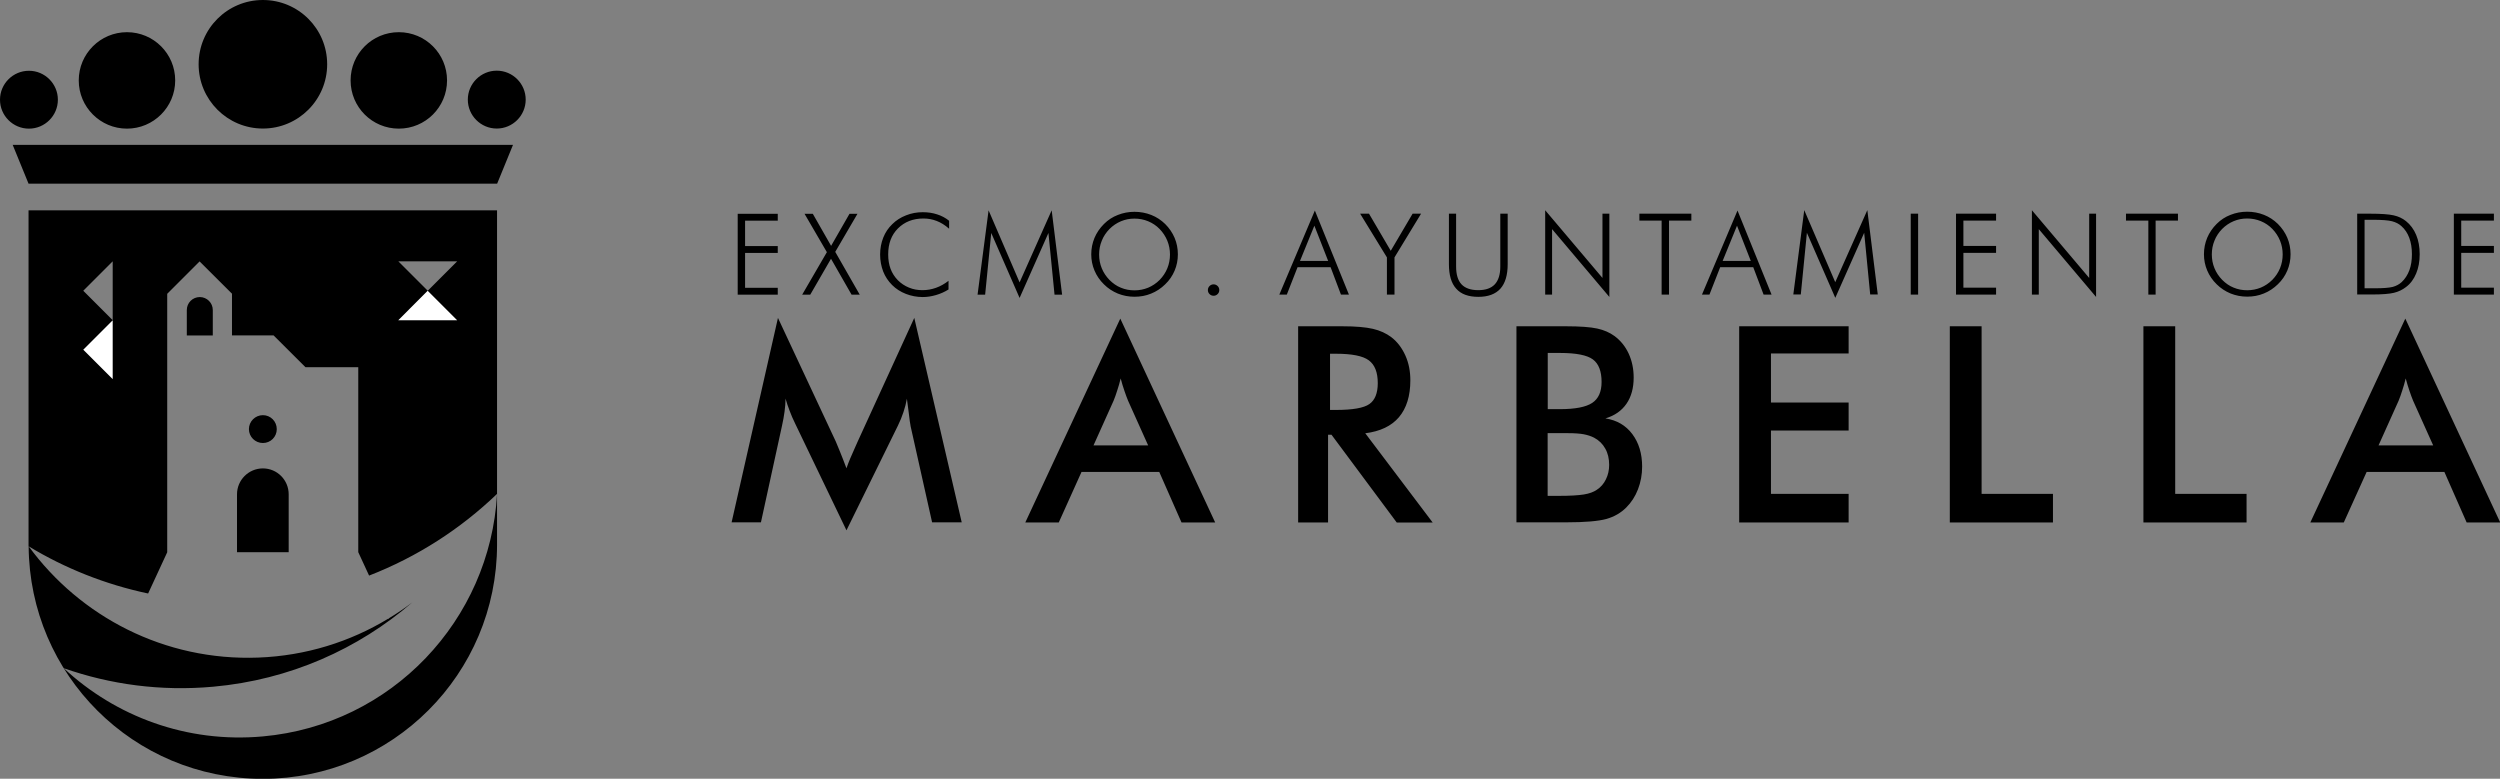 <svg xmlns="http://www.w3.org/2000/svg" id="Capa_2" data-name="Capa 2" viewBox="0 0 254 79.12"><rect x="0" y="0" width="254" height="79.12" fill="#808080" stroke="none"/><defs><style>      .cls-1, .cls-2 {        stroke-width: 0px;      }      .cls-2 {        fill: #fff;      }    </style></defs><g id="Layer_1" data-name="Layer 1"><g><path class="cls-1" d="m2.9,21.37h47.6v28.81c-3.71,3.56-8.11,6.4-13,8.3l-1.1-2.38v-18.79h-5.36l-3.24-3.23h-4.23v-4.24l-3.29-3.28-3.29,3.29v26.26l-1.94,4.19c-4.35-.92-8.45-2.56-12.15-4.8v-.16s0-33.96,0-33.96Zm47.6,28.82v5.14h0c0,13.14-10.65,23.8-23.8,23.8S3,68.56,2.91,55.5c5.23,7.15,13.81,11.67,23.33,11.31,4.84-.18,9.34-1.61,13.2-3.95h.09l-.02-.04c.83-.5,1.62-1.04,2.38-1.62-5.49,4.74-12.46,7.87-20.23,8.57-5.31.48-10.45-.22-15.18-1.88,5.26,4.9,12.5,7.63,20.22,6.93,13.12-1.18,23.09-11.85,23.8-24.62ZM11.45,32.54v5.99l-2.99-3,2.99-2.99Zm0,0v-5.99l-2.99,2.99,2.99,2.99Zm35,0h-5.98l2.99-2.99,2.99,2.99Zm0-5.99h-5.98l2.99,2.99,2.99-2.99Zm-17.12,29.55h-5.25v-5.88c0-1.45,1.18-2.63,2.63-2.63s2.62,1.18,2.62,2.63v5.88Zm-7.71-22.02v-2.58c0-.73-.6-1.32-1.32-1.32h0c-.73,0-1.32.59-1.32,1.32v2.58h2.65Zm5.09,8.1c.78,0,1.41.63,1.41,1.42s-.63,1.41-1.41,1.41-1.42-.63-1.42-1.41.64-1.42,1.42-1.42ZM2.94,7.19c-1.62,0-2.94,1.32-2.94,2.94s1.32,2.94,2.94,2.94,2.94-1.32,2.94-2.94-1.32-2.94-2.94-2.94Zm9.96-3.92c-2.7,0-4.9,2.19-4.9,4.9s2.2,4.9,4.9,4.9,4.9-2.19,4.9-4.9-2.19-4.9-4.9-4.9ZM1.3,14.72h50.82l-1.61,3.94H2.9l-1.61-3.94Zm49.17-7.54c1.62,0,2.94,1.32,2.94,2.94s-1.32,2.94-2.94,2.94-2.94-1.32-2.94-2.94,1.32-2.94,2.94-2.94ZM26.71,0c3.61,0,6.53,2.92,6.53,6.53s-2.93,6.53-6.53,6.53-6.53-2.92-6.53-6.53S23.1,0,26.71,0Zm13.81,3.27c2.71,0,4.9,2.19,4.9,4.9s-2.19,4.9-4.9,4.9-4.9-2.19-4.9-4.9,2.19-4.9,4.9-4.9Zm34.43,26.67v-8.22h4.07v.7h-3.32v2.58h3.32v.7h-3.32v3.54h3.32v.7h-4.07Zm7.36,0h-.81l2.51-4.32-2.27-3.9h.84l1.86,3.26,1.87-3.26h.81l-2.26,3.87,2.49,4.35h-.83l-2.09-3.65-2.11,3.65Zm14.11-6.71c-.41-.36-.83-.62-1.25-.78-.43-.17-.88-.25-1.35-.25-1.06,0-1.92.34-2.59,1.01-.67.67-.99,1.55-.99,2.64,0,.54.08,1.03.24,1.46s.41.82.74,1.16c.33.33.71.58,1.13.75.43.18.88.26,1.37.26s.93-.08,1.38-.24c.45-.16.87-.4,1.27-.71v.88c-.4.25-.83.44-1.28.57-.45.13-.9.2-1.34.2-.6,0-1.17-.11-1.71-.32-.54-.21-1.01-.51-1.4-.9-.4-.4-.7-.85-.91-1.38-.2-.53-.31-1.1-.31-1.72s.11-1.19.32-1.72c.21-.53.52-.99.92-1.37.38-.38.85-.68,1.39-.89.55-.22,1.11-.32,1.7-.32.53,0,1.01.07,1.46.22.45.14.86.36,1.22.65v.83Zm7.17,7.04l-2.88-6.6-.62,6.27h-.77l1.12-8.57,3.15,7.32,3.26-7.32,1.06,8.57h-.77l-.62-6.27-2.93,6.6Zm11.67-.77c.49,0,.95-.09,1.39-.27.43-.18.82-.44,1.17-.79.34-.35.6-.74.78-1.18.18-.44.27-.91.27-1.4s-.09-.96-.27-1.4c-.18-.44-.44-.84-.78-1.19-.34-.35-.73-.61-1.17-.79-.43-.18-.9-.27-1.39-.27s-.94.09-1.37.27c-.43.18-.82.44-1.17.79-.34.35-.61.75-.78,1.19-.18.43-.27.9-.27,1.4s.09.96.27,1.4c.18.44.44.83.78,1.18.35.35.73.62,1.16.79.43.18.89.27,1.39.27Zm4.41-3.65c0,.58-.11,1.13-.33,1.65-.22.52-.54.99-.96,1.39-.42.41-.9.73-1.43.94-.53.22-1.09.32-1.69.32s-1.15-.11-1.68-.32c-.53-.22-1.01-.53-1.42-.94-.42-.41-.74-.88-.96-1.4-.22-.52-.33-1.07-.33-1.65s.11-1.14.33-1.67c.22-.52.54-.99.96-1.41.41-.41.88-.72,1.41-.92.53-.21,1.09-.32,1.69-.32s1.18.11,1.71.32c.53.21,1,.52,1.41.92.42.42.74.89.96,1.41.22.52.33,1.08.33,1.67Zm3.05,3.62c0-.16.06-.3.17-.41.11-.11.25-.17.41-.17s.3.06.41.17c.11.11.17.24.17.41s-.06.3-.17.41c-.11.11-.25.17-.41.17s-.3-.06-.41-.17c-.11-.11-.17-.24-.17-.41Zm105.59.02c.49,0,.95-.09,1.39-.27.43-.18.82-.44,1.17-.79.34-.35.6-.74.78-1.18.18-.44.27-.91.27-1.4s-.09-.96-.27-1.4c-.18-.44-.44-.84-.78-1.19-.34-.35-.73-.61-1.17-.79-.43-.18-.9-.27-1.39-.27s-.94.09-1.37.27-.82.44-1.17.79c-.34.35-.61.75-.78,1.19-.18.43-.27.9-.27,1.4s.09.96.27,1.4c.18.44.44.83.78,1.18.35.35.73.62,1.16.79.43.18.89.27,1.39.27Zm4.41-3.65c0,.58-.11,1.13-.33,1.65s-.54.99-.96,1.39c-.42.41-.9.73-1.43.94-.53.22-1.09.32-1.69.32s-1.15-.11-1.68-.32c-.53-.22-1.01-.53-1.42-.94-.42-.41-.74-.88-.96-1.4-.22-.52-.33-1.07-.33-1.65s.11-1.14.33-1.67c.22-.52.54-.99.96-1.41.41-.41.88-.72,1.41-.92.53-.21,1.09-.32,1.69-.32s1.18.11,1.71.32c.53.21,1,.52,1.41.92.42.42.74.89.96,1.41.22.52.33,1.08.33,1.67Zm7.52,3.45h1.05c.85,0,1.45-.05,1.81-.14.36-.1.66-.26.91-.49.34-.32.6-.72.78-1.2.18-.48.26-1.02.26-1.64s-.09-1.18-.27-1.66c-.18-.48-.44-.87-.79-1.18-.26-.24-.58-.4-.96-.5-.38-.1-1.04-.15-1.98-.15h-.81v6.96Zm-.75.64v-8.22h1.28c1.14,0,1.95.06,2.43.17.48.11.89.3,1.24.58.45.36.8.83,1.04,1.4s.36,1.23.36,1.97-.12,1.39-.36,1.96c-.24.58-.58,1.04-1.04,1.38-.35.27-.76.47-1.22.58s-1.19.17-2.21.17h-1.53Zm9.82,0v-8.22h4.07v.7h-3.32v2.58h3.32v.7h-3.32v3.54h3.32v.7h-4.07Zm-117.23-3.42h2.86l-1.4-3.58-1.46,3.58Zm-2.1,3.42l3.61-8.54,3.46,8.54h-.81l-1.05-2.78h-3.36l-1.09,2.78h-.76Zm10.93,0v-3.78l-2.72-4.44h.9l2.21,3.77,2.22-3.77h.86l-2.7,4.44v3.78h-.75Zm6.29-8.22h.74v5.37c0,.81.18,1.41.55,1.81.37.39.94.59,1.7.59s1.31-.2,1.68-.59c.37-.4.56-1,.56-1.81v-5.37h.75v5.13c0,1.11-.25,1.94-.74,2.49-.5.55-1.24.83-2.24.83s-1.76-.27-2.25-.83c-.5-.55-.74-1.38-.74-2.49v-5.13Zm9.79,8.22v-8.57l5.82,6.88v-6.53h.7v8.46l-5.82-6.89v6.65h-.7Zm11.83,0v-7.52h-2.26v-.7h5.28v.7h-2.27v7.52h-.75Zm6.2-3.42h2.86l-1.4-3.58-1.46,3.58Zm-2.1,3.42l3.61-8.54,3.46,8.54h-.81l-1.05-2.78h-3.36l-1.09,2.78h-.76Zm13.54.32l-2.88-6.6-.62,6.27h-.76l1.11-8.57,3.15,7.32,3.26-7.32,1.06,8.57h-.77l-.61-6.27-2.93,6.6Zm7.67-.32v-8.22h.75v8.22h-.75Zm4.6,0v-8.22h4.07v.7h-3.32v2.58h3.32v.7h-3.32v3.54h3.32v.7h-4.07Zm7.71,0v-8.57l5.82,6.88v-6.53h.7v8.46l-5.82-6.89v6.65h-.7Zm11.83,0v-7.52h-2.27v-.7h5.28v.7h-2.27v7.52h-.75Zm-125.76,13.31c-.04-.15-.1-.58-.18-1.28-.08-.58-.14-1.06-.19-1.45-.08.46-.2.91-.35,1.36-.15.46-.34.92-.57,1.39l-5.22,10.62-5.21-10.84c-.22-.45-.41-.88-.56-1.29-.16-.42-.3-.83-.42-1.25,0,.42-.04.86-.1,1.32-.06.46-.15.94-.26,1.44l-2.14,9.81h-2.98l4.71-20.77,5.88,12.57c.09.2.22.53.41.99.19.46.41,1.03.67,1.72.19-.57.5-1.3.9-2.18.11-.24.19-.42.24-.54l5.75-12.56,4.82,20.77h-3.01l-2.2-9.84Zm18.58,2.01h5.56l-2.04-4.54c-.12-.29-.24-.62-.37-1-.13-.38-.26-.79-.38-1.26-.11.44-.22.84-.35,1.22-.12.38-.24.73-.37,1.04l-2.04,4.54Zm8.95,7.83l-2.26-5.13h-7.9l-2.31,5.13h-3.4l9.65-20.71,9.64,20.71h-3.42Zm15.09-11.43h.59c1.71,0,2.85-.2,3.41-.6.56-.39.85-1.1.85-2.12,0-1.1-.3-1.87-.91-2.32-.6-.45-1.72-.67-3.35-.67h-.59v5.71Zm-.2,2.51v8.92h-3.04v-19.93h4.51c1.33,0,2.35.09,3.09.26.73.17,1.35.46,1.87.85.62.48,1.09,1.11,1.43,1.87.34.76.5,1.6.5,2.51,0,1.59-.39,2.84-1.16,3.75-.77.9-1.91,1.44-3.42,1.63l6.85,9.07h-3.65l-6.63-8.92h-.36Zm22.32-2.59h1.24c1.54,0,2.63-.21,3.27-.63.64-.42.96-1.13.96-2.13,0-1.09-.29-1.85-.88-2.29-.59-.44-1.71-.66-3.35-.66h-1.24v5.71Zm0,8.81h1.11c1.13,0,1.98-.05,2.55-.14.56-.09,1-.25,1.33-.48.4-.26.71-.62.92-1.06.22-.44.33-.93.33-1.47,0-.63-.13-1.19-.4-1.66-.26-.47-.64-.84-1.13-1.1-.31-.16-.66-.27-1.06-.35-.39-.07-.92-.11-1.57-.11h-2.09v6.36Zm-3.18,2.7v-19.93h5.03c1.44,0,2.49.08,3.18.23.69.15,1.27.41,1.75.76.62.46,1.1,1.05,1.44,1.78.34.74.51,1.55.51,2.44,0,1.06-.24,1.95-.73,2.66-.49.71-1.2,1.21-2.14,1.49,1.16.18,2.07.71,2.73,1.59.66.88,1,1.98,1,3.31,0,.8-.14,1.57-.42,2.3-.28.73-.68,1.34-1.19,1.85-.55.55-1.22.94-2.03,1.17-.81.22-2.16.34-4.07.34h-5.05Zm22.63,0v-19.93h11.12v2.76h-7.89v4.99h7.89v2.84h-7.89v6.44h7.89v2.9h-11.12Zm21.4,0v-19.93h3.23v17.03h7.25v2.9h-10.48Zm19.67,0v-19.93h3.23v17.03h7.25v2.9h-10.48Zm23.88-7.83h5.56l-2.04-4.54c-.12-.29-.24-.62-.37-1-.13-.38-.25-.79-.38-1.26-.11.44-.22.84-.35,1.22-.12.38-.24.73-.37,1.04l-2.04,4.54Zm8.96,7.83l-2.26-5.13h-7.9l-2.32,5.13h-3.4l9.65-20.71,9.64,20.71h-3.42Z"></path><polygon class="cls-2" points="11.45 32.54 11.45 38.52 8.46 35.53 11.45 32.54"></polygon><polygon class="cls-2" points="46.45 32.54 40.46 32.54 43.45 29.54 46.45 32.54"></polygon></g></g></svg>
